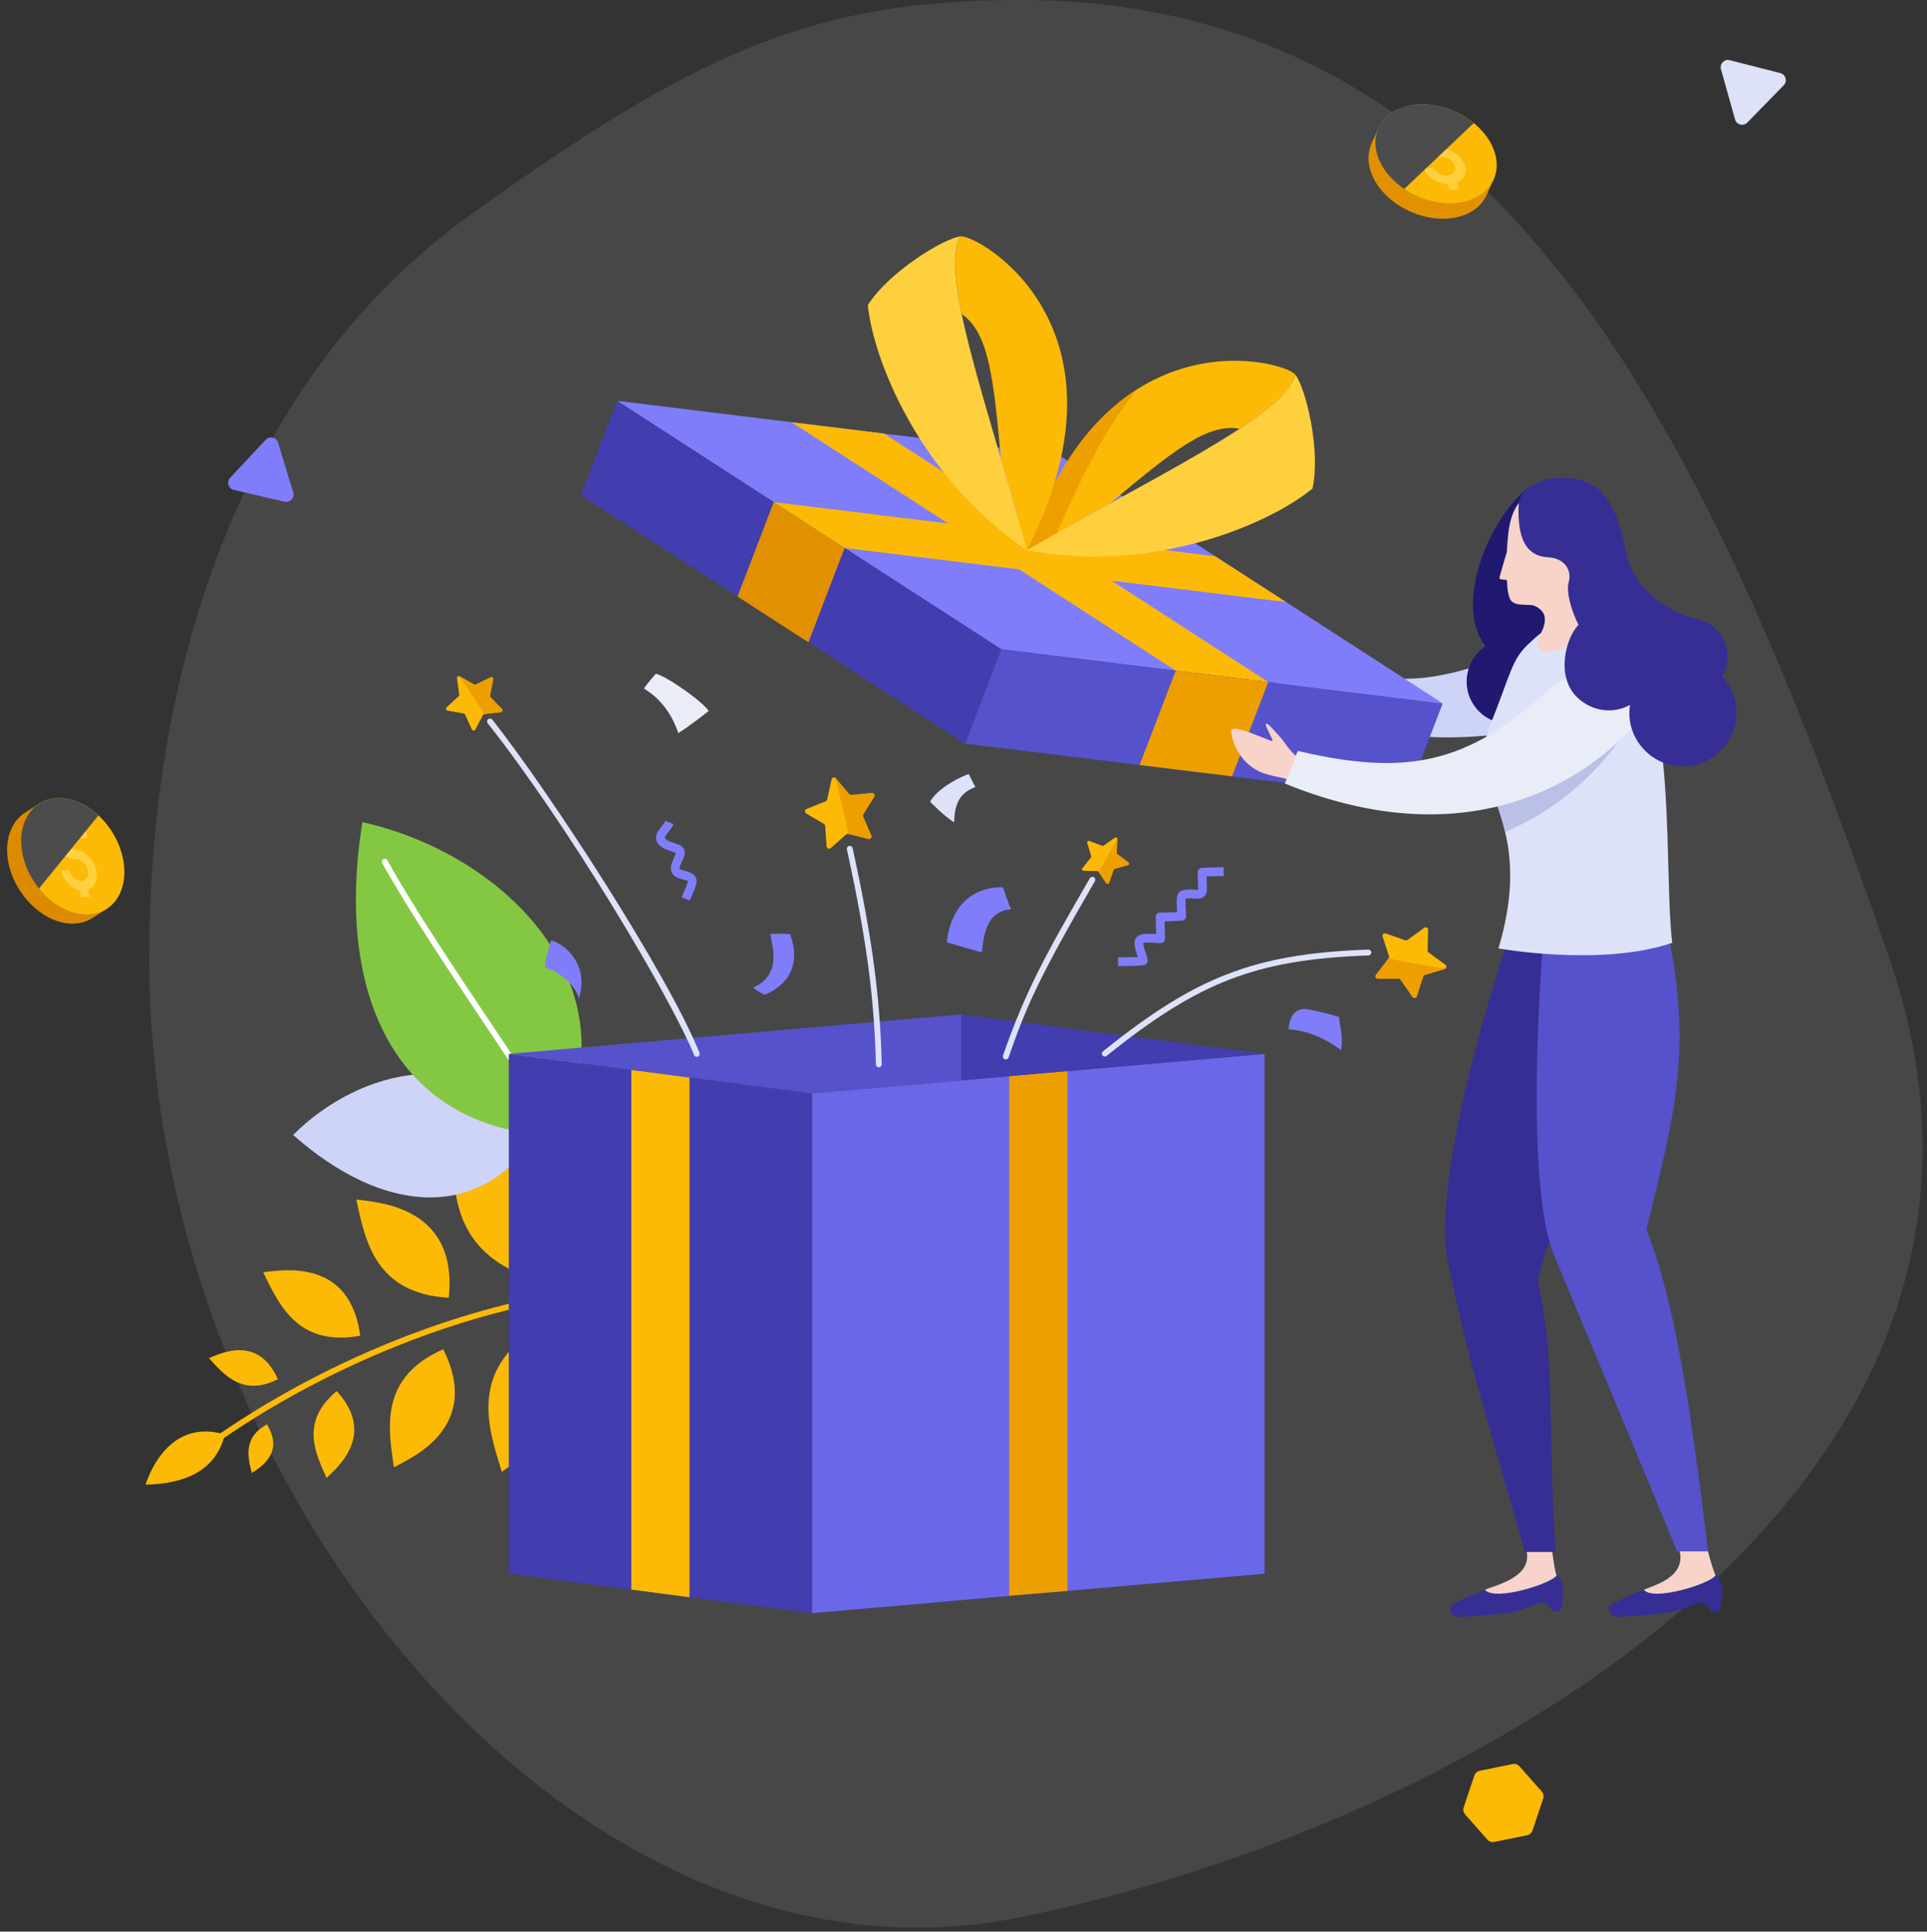 <svg width="383" height="384" viewBox="0 0 383 384" fill="none" xmlns="http://www.w3.org/2000/svg">
<rect x="0" y="0" width="383" height="384" fill="#333333" stroke="none"/>
<path opacity="0.1" d="M29.661 190.587C29.661 295.846 114.107 399.077 202.604 381.175C291.102 363.273 411.695 295.796 375.547 190.587C339.4 85.379 298.118 0 202.604 0C161.256 0 138.101 10.698 93.541 42.668C48.981 74.638 29.661 130.896 29.661 190.587Z" fill="white"/>
<path d="M21.158 180.721L18.362 182.509C17.324 183.172 16.09 183.563 14.698 183.611C9.296 183.8 3.543 178.756 1.873 172.369C0.634 167.628 1.991 163.458 4.981 161.547L7.778 159.759C4.787 161.67 3.431 165.841 4.67 170.582C6.338 176.968 12.093 182.011 17.495 181.824C18.886 181.775 20.121 181.384 21.158 180.721Z" fill="#DC8B00"/>
<path d="M21.165 180.718C25.452 177.979 25.927 171.07 22.226 165.285C18.525 159.5 12.049 157.03 7.762 159.769C3.475 162.507 3 169.417 6.701 175.202C10.402 180.987 16.878 183.456 21.165 180.718Z" fill="#FCBA06"/>
<path d="M13.327 161.084L13.732 162.633C15.374 163.024 16.932 164.604 17.438 166.544L15.777 166.602C15.466 165.407 14.393 164.466 13.382 164.502C12.377 164.536 11.809 165.536 12.122 166.73C12.272 167.304 12.604 167.841 13.056 168.238C13.508 168.634 14.022 168.843 14.511 168.826C16.436 168.759 18.486 170.555 19.081 172.831C19.587 174.763 18.876 176.43 17.465 176.921L17.838 178.352L16.178 178.41L15.804 176.979C14.169 176.595 12.608 175.009 12.104 173.075L13.765 173.017C14.075 174.205 15.148 175.147 16.155 175.111C17.166 175.075 17.732 174.077 17.421 172.888C17.109 171.694 16.036 170.752 15.025 170.788C14.095 170.821 13.108 170.426 12.244 169.669C11.38 168.912 10.749 167.889 10.461 166.79C9.954 164.851 10.666 163.19 12.072 162.694L11.666 161.145L13.327 161.087V161.084Z" fill="#FFD03E"/>
<g style="mix-blend-mode:screen">
<path d="M19.561 162.105C17.178 159.899 14.264 158.559 11.439 158.657C6.037 158.846 2.999 164.196 4.668 170.582C5.253 172.823 6.348 174.89 7.747 176.632L19.561 162.105Z" fill="#4C4C4C"/>
</g>
<path d="M44.692 285.166C42.534 293.991 34.018 294.984 28.925 295.147C29.79 292.498 33.92 281.982 44.692 285.166Z" fill="#FCBA06"/>
<path d="M43.483 286.445C43.3 286.445 43.118 286.356 43.004 286.193C42.82 285.928 42.888 285.568 43.151 285.384C55.55 276.805 69.794 269.503 84.346 264.266C96.606 259.854 109.034 256.929 119.34 256.031C119.659 256.001 119.943 256.24 119.971 256.559C119.999 256.878 119.761 257.161 119.443 257.189C109.234 258.08 96.91 260.982 84.741 265.361C70.285 270.563 56.132 277.819 43.813 286.34C43.713 286.41 43.597 286.442 43.483 286.442V286.445Z" fill="#FCBA06"/>
<path d="M106.405 254.401C88.915 248.856 89.917 235.415 90.277 225.133C95.501 227.236 114.279 233.129 106.405 254.401Z" fill="#FCBA06"/>
<path d="M89.195 257.989C74.488 257.173 72.584 246.52 70.809 238.454C75.291 239.045 91.067 239.875 89.195 257.989Z" fill="#FCBA06"/>
<path d="M71.603 265.535C59.15 267.812 55.417 259.293 52.31 252.91C56.173 252.503 69.524 250.024 71.603 265.535Z" fill="#FCBA06"/>
<path d="M55.234 274.189C48.195 277.705 44.493 273.265 41.532 269.993C43.767 269.082 51.306 265.291 55.234 274.189Z" fill="#FCBA06"/>
<path d="M106.753 263.968C93.128 272.712 97.075 283.933 99.742 292.609C103.709 289.616 118.351 280.279 106.753 263.968Z" fill="#FCBA06"/>
<path d="M88.105 268.223C75.322 273.844 77.177 283.935 78.287 291.688C82.068 289.672 95.798 283.681 88.105 268.223Z" fill="#FCBA06"/>
<path d="M66.919 276.542C59.586 282.649 62.712 288.923 64.907 293.805C67.007 291.768 74.891 285.24 66.919 276.542Z" fill="#FCBA06"/>
<path d="M53.04 283.152C48.189 285.865 49.307 289.793 50.042 292.823C51.463 291.879 56.677 288.984 53.04 283.152Z" fill="#FCBA06"/>
<path d="M106.559 225.763C95.299 242.765 76.254 241.537 58.264 225.626C71.494 212.314 94.917 206.752 106.559 225.763Z" fill="#CED3F8"/>
<path d="M111.235 225.777C80.147 225.133 66.203 199.594 72.031 163.441C99.97 169.631 126.237 195.275 111.235 225.777Z" fill="#84C743"/>
<path d="M111.235 226.358C111.03 226.358 110.83 226.249 110.725 226.058C107.87 220.884 102.333 212.6 96.47 203.833C89.344 193.175 81.268 181.096 75.965 171.585C75.81 171.303 75.91 170.95 76.191 170.794C76.472 170.638 76.826 170.738 76.982 171.02C82.261 180.491 90.323 192.549 97.437 203.189C103.314 211.977 108.865 220.279 111.746 225.498C111.902 225.779 111.8 226.133 111.518 226.289C111.43 226.337 111.332 226.361 111.237 226.361L111.235 226.358Z" fill="white"/>
<path d="M161.383 217.366L251.34 209.51V312.839L161.383 320.695V217.366Z" fill="#6B67E9"/>
<path d="M101.128 209.51L161.385 217.366V320.695L101.128 312.839V209.51Z" fill="#423EAF"/>
<path d="M200.583 213.886L212.145 212.933V316.261L200.583 317.217V213.886Z" fill="#ED9F00"/>
<path d="M125.476 212.684L137.039 214.191V317.52L125.476 316.013V212.684Z" fill="#FCBA06"/>
<path d="M101.127 209.51L161.385 217.365L191.084 214.772V201.654L101.127 209.51Z" fill="#5652CC"/>
<path d="M191.085 201.654V214.772L251.343 209.51L191.085 201.654Z" fill="#423EAF"/>
<path d="M312.392 142.69C315.955 141.294 317.427 135.311 314.962 132.408C312.497 129.508 308.443 127.967 304.943 128.043C293.381 133.046 283.397 136.004 275.067 134.567C269.955 133.683 261.711 131.039 250.607 125.788C250.607 125.788 248.29 130.164 247.056 131.806C257.66 137.827 265.727 143.173 272.597 144.892C287.229 148.55 304.973 145.597 312.392 142.69Z" fill="#CED3F8"/>
<path d="M199.006 129.065L122.653 79.684L210.392 90.444L286.744 139.827L199.006 129.065Z" fill="#807DFB"/>
<path d="M233.688 133.318L157.335 83.937L175.709 86.191L252.066 135.574L233.688 133.318Z" fill="#FCBA06"/>
<path d="M199.005 129.065L286.744 139.827L279.549 158.59L191.81 147.83L199.005 129.065Z" fill="#5652CC"/>
<path d="M122.653 79.684L199.006 129.065L191.81 147.83L115.458 98.447L122.653 79.684Z" fill="#423EAF"/>
<path d="M226.496 152.083L233.689 133.318L252.067 135.574L244.874 154.337L226.496 152.083Z" fill="#ED9F00"/>
<path d="M146.588 118.581L153.784 99.818L167.872 108.93L160.677 127.692L146.588 118.581Z" fill="#E19100"/>
<path d="M167.875 108.93L153.787 99.818L241.526 110.579L255.614 119.69L167.875 108.93Z" fill="#FCBA06"/>
<path d="M246.376 85.235C252.574 81.152 256.69 77.549 257.45 74.468C255.369 71.736 219.407 61.77 204.084 109.391C208.842 106.628 215.902 102.703 220.523 100.149C232.723 89.984 239.864 84.026 246.376 85.233V85.235Z" fill="#FCBA06"/>
<path d="M226.081 77.347C217.769 82.594 209.593 92.27 204.084 109.391C205.835 108.375 207.9 107.198 210.042 105.993C213.723 97.642 219.309 85.347 226.081 77.347Z" fill="#ED9F00"/>
<path d="M191.142 62.435C189.631 55.17 189.252 49.71 190.886 46.991C194.289 46.522 226.812 64.824 204.086 109.388C202.661 104.074 200.426 96.312 198.949 91.242C197.472 75.433 196.612 66.17 191.142 62.435Z" fill="#FCBA06"/>
<path d="M190.882 46.992C186.535 54.231 196.428 80.854 204.082 109.389C182.289 94.514 173.447 70.903 172.487 60.643C176.747 53.994 187.482 47.459 190.882 46.989V46.992Z" fill="#FFD03E"/>
<path d="M257.45 74.468C255.427 82.666 229.634 94.561 204.084 109.391C230.023 114.217 252.943 103.717 260.862 97.121C262.532 89.403 259.532 77.201 257.45 74.468Z" fill="#FFD03E"/>
<path d="M95.996 142.155L94.47 145.025C94.321 145.304 93.917 145.292 93.786 145.004L92.438 142.048C92.386 141.934 92.279 141.853 92.156 141.829L88.956 141.264C88.645 141.209 88.531 140.82 88.763 140.606L91.159 138.409C91.252 138.323 91.296 138.199 91.279 138.074L90.828 134.855C90.784 134.541 91.119 134.313 91.393 134.469L94.221 136.067C94.331 136.13 94.463 136.132 94.577 136.078L97.498 134.653C97.782 134.513 98.103 134.762 98.04 135.071L97.393 138.255C97.368 138.378 97.405 138.506 97.493 138.597L99.751 140.934C99.972 141.162 99.835 141.543 99.521 141.578L96.293 141.948C96.168 141.962 96.058 142.036 96 142.148L95.996 142.155Z" fill="#FCBA06"/>
<path d="M98.036 135.079C98.099 134.769 97.778 134.52 97.494 134.66L94.573 136.086C94.46 136.141 94.327 136.137 94.218 136.074L91.39 134.476C91.253 134.4 91.099 134.416 90.987 134.493C91.232 134.448 91.599 134.902 91.753 135.125C91.904 135.348 93.966 138.374 94.341 138.923C95.859 141.151 96.153 141.669 96.125 142.018C96.173 141.986 96.229 141.965 96.29 141.958L99.518 141.588C99.832 141.551 99.969 141.172 99.748 140.944L97.49 138.606C97.401 138.516 97.364 138.388 97.39 138.265L98.036 135.081V135.079Z" fill="#ED9F00"/>
<path d="M218.097 173.164L215.379 173.117C215.114 173.113 214.97 172.806 215.135 172.599L216.825 170.471C216.891 170.389 216.911 170.28 216.881 170.178L216.086 167.578C216.009 167.324 216.256 167.092 216.502 167.185L219.049 168.136C219.146 168.173 219.258 168.159 219.344 168.099L221.572 166.541C221.788 166.389 222.086 166.552 222.074 166.815L221.958 169.531C221.953 169.636 222.002 169.736 222.086 169.801L224.258 171.436C224.469 171.596 224.407 171.929 224.151 171.999L221.532 172.727C221.43 172.755 221.351 172.831 221.316 172.931L220.43 175.501C220.344 175.752 220.009 175.794 219.86 175.573L218.358 173.308C218.3 173.22 218.202 173.166 218.097 173.166V173.164Z" fill="#FCBA06"/>
<path d="M224.152 171.999C224.408 171.929 224.471 171.594 224.259 171.436L222.087 169.801C222.003 169.738 221.954 169.636 221.959 169.532L222.075 166.815C222.08 166.683 222.01 166.576 221.91 166.522C222.036 166.687 221.838 167.134 221.729 167.332C221.619 167.529 220.147 170.215 219.88 170.704C218.796 172.683 218.522 173.097 218.25 173.208C218.292 173.234 218.329 173.266 218.357 173.308L219.859 175.573C220.006 175.794 220.34 175.752 220.429 175.501L221.315 172.931C221.35 172.831 221.431 172.755 221.531 172.727L224.15 171.999H224.152Z" fill="#ED9F00"/>
<path d="M276.068 190.082L274.788 186.168C274.663 185.787 275.03 185.428 275.409 185.561L279.293 186.926C279.444 186.98 279.609 186.954 279.74 186.861L283.067 184.435C283.391 184.198 283.847 184.435 283.837 184.838L283.74 188.954C283.735 189.112 283.812 189.263 283.94 189.359L287.274 191.773C287.6 192.007 287.514 192.514 287.13 192.628L283.186 193.807C283.033 193.854 282.914 193.97 282.863 194.124L281.598 198.042C281.474 198.424 280.967 198.498 280.74 198.168L278.398 194.779C278.307 194.647 278.158 194.57 277.998 194.57L273.882 194.577C273.479 194.577 273.251 194.119 273.495 193.798L275.995 190.526C276.093 190.4 276.121 190.233 276.07 190.082H276.068Z" fill="#FCBA06"/>
<path d="M280.736 198.165C280.964 198.496 281.471 198.421 281.594 198.04L282.859 194.121C282.908 193.97 283.029 193.852 283.183 193.805L287.127 192.626C287.32 192.568 287.436 192.412 287.466 192.242C287.292 192.505 286.552 192.442 286.217 192.384C285.88 192.326 281.306 191.552 280.476 191.41C277.106 190.838 276.376 190.652 276.083 190.319C276.069 190.393 276.038 190.463 275.992 190.524L273.492 193.796C273.248 194.114 273.476 194.575 273.878 194.575L277.994 194.568C278.152 194.568 278.304 194.645 278.394 194.777L280.736 198.165Z" fill="#ED9F00"/>
<path d="M168.178 165.884L165.092 168.61C164.792 168.875 164.318 168.682 164.29 168.282L164.004 164.175C163.992 164.017 163.904 163.873 163.766 163.791L160.22 161.698C159.873 161.494 159.913 160.982 160.285 160.833L164.104 159.291C164.252 159.231 164.359 159.103 164.394 158.947L165.287 154.928C165.373 154.538 165.873 154.415 166.131 154.721L168.778 157.875C168.88 157.996 169.036 158.061 169.194 158.045L173.292 157.652C173.692 157.614 173.962 158.049 173.748 158.389L171.566 161.882C171.483 162.017 171.469 162.184 171.531 162.331L173.171 166.107C173.331 166.475 172.999 166.868 172.61 166.77L168.615 165.773C168.462 165.733 168.297 165.773 168.178 165.88V165.884Z" fill="#FCBA06"/>
<path d="M173.748 158.394C173.96 158.054 173.69 157.617 173.292 157.657L169.194 158.05C169.036 158.066 168.881 158.001 168.778 157.88L166.132 154.727C166.001 154.573 165.813 154.527 165.646 154.568C165.955 154.624 166.19 155.329 166.271 155.659C166.353 155.992 167.453 160.499 167.653 161.315C168.464 164.633 168.583 165.38 168.394 165.78C168.467 165.764 168.543 165.764 168.618 165.78L172.613 166.778C173.004 166.875 173.334 166.482 173.174 166.115L171.534 162.338C171.471 162.192 171.483 162.024 171.569 161.889L173.75 158.396L173.748 158.394Z" fill="#ED9F00"/>
<path d="M174.673 212.182C174.359 212.182 174.101 211.931 174.092 211.614C173.754 198.154 172.192 186.566 168.327 168.859C168.259 168.545 168.457 168.236 168.771 168.166C169.085 168.096 169.394 168.296 169.464 168.61C173.345 186.396 174.915 198.045 175.254 211.584C175.261 211.905 175.008 212.173 174.687 212.18C174.682 212.18 174.678 212.18 174.673 212.18V212.182Z" fill="#DDE2F8"/>
<path d="M199.9 210.603C199.838 210.603 199.773 210.591 199.71 210.57C199.407 210.463 199.247 210.133 199.352 209.831C203.765 197.194 207.591 190.131 216.607 174.599C216.768 174.322 217.123 174.227 217.403 174.387C217.679 174.548 217.775 174.903 217.614 175.182C206.312 194.654 203.931 200.254 200.449 210.215C200.366 210.454 200.14 210.605 199.9 210.605V210.603Z" fill="#DDE2F8"/>
<path d="M219.585 210.033C219.415 210.033 219.245 209.959 219.131 209.817C218.929 209.566 218.971 209.2 219.22 209C228.924 201.198 236.299 196.615 243.88 193.677C251.65 190.666 260.045 189.198 271.952 188.771C272.275 188.761 272.542 189.01 272.554 189.331C272.566 189.652 272.315 189.922 271.994 189.933C260.222 190.357 251.94 191.801 244.299 194.763C236.836 197.656 229.552 202.184 219.948 209.907C219.841 209.994 219.71 210.035 219.585 210.035V210.033Z" fill="#DDE2F8"/>
<path d="M138.484 210.091C138.253 210.091 138.035 209.954 137.944 209.726C133.549 198.742 113 164.11 96.945 143.794C96.745 143.543 96.789 143.175 97.04 142.978C97.291 142.778 97.659 142.822 97.856 143.073C109.317 157.575 132.807 193.768 139.021 209.293C139.139 209.591 138.995 209.93 138.698 210.049C138.628 210.077 138.553 210.091 138.481 210.091H138.484Z" fill="#DDE2F8"/>
<path d="M108.312 192.328C108.261 191.238 109.519 186.984 109.519 186.984C111.649 187.284 117.312 191.393 115.058 198.537C114.374 195.651 110.916 193.063 108.312 192.328Z" fill="#807DFB"/>
<path d="M195.114 189.324C195.57 186.922 195.465 181.22 200.977 180.754C200.403 179.675 199.375 176.408 199.375 176.408C195.837 176.164 189.217 177.943 188.177 187.301C190.777 188.145 195.117 189.324 195.117 189.324H195.114Z" fill="#807DFB"/>
<path d="M153.081 185.679C153.478 187.935 155.467 193.84 149.725 196.291C150.118 196.865 151.96 197.756 151.96 197.756C155.444 196.37 159.59 192.858 157.041 185.723C155.357 185.533 153.081 185.679 153.081 185.679Z" fill="#807DFB"/>
<path d="M127.981 136.843C128.928 137.597 132.642 139.452 134.825 145.722C136.558 144.727 140.849 141.352 140.849 141.352C139.853 139.62 132.7 134.527 130.358 133.932C129.437 134.897 127.981 136.843 127.981 136.843Z" fill="#E9EDF7"/>
<path d="M266.591 208.795C265.435 207.963 261.351 204.912 256.124 204.628C256.244 202.27 257.391 200.209 259.849 200.626C262.168 201.019 266.147 202.14 266.147 202.14C266.198 203.705 266.933 205.302 266.591 208.798V208.795Z" fill="#807DFB"/>
<path d="M192.53 153.857L193.858 156.464C192.588 157.02 189.633 157.955 189.661 163.471C187.844 162.457 184.861 159.383 184.861 159.383C185.923 157.35 189.328 155.062 192.53 153.859V153.857Z" fill="#DDE2F8"/>
<path d="M222.237 192.063L222.181 190.319C222.621 190.305 223.116 190.303 223.641 190.298C224.465 190.294 225.365 190.287 226.151 190.238C226.109 190.108 226.065 189.977 226.023 189.854C225.586 188.559 224.983 186.782 226.281 186.01C227.086 185.531 228.441 185.617 229.639 185.694C229.69 185.696 229.741 185.701 229.793 185.703C229.758 184.545 229.697 182.652 229.686 182.326C229.679 182.089 229.767 181.859 229.93 181.689C230.095 181.519 230.32 181.424 230.555 181.424C230.581 181.424 230.609 181.424 230.634 181.424C231.539 181.424 232.481 181.384 233.392 181.345C233.581 181.338 233.767 181.329 233.955 181.322C233.951 181.243 233.946 181.161 233.941 181.082C233.897 180.312 233.851 179.515 233.888 178.719C233.967 177.001 235.111 176.912 236.03 176.84L236.134 176.831C236.551 176.798 236.969 176.838 237.337 176.873C237.588 176.896 237.953 176.931 238.127 176.905C238.134 176.857 238.141 176.775 238.137 176.65C238.099 175.929 238.081 175.201 238.065 174.496C238.055 174.14 238.046 173.785 238.034 173.429C238.027 173.199 238.111 172.973 238.269 172.803C238.427 172.633 238.646 172.536 238.878 172.529L243.19 172.392L243.246 174.136L239.804 174.245C239.804 174.315 239.809 174.382 239.809 174.452C239.827 175.145 239.844 175.864 239.881 176.561C239.916 177.271 239.741 177.815 239.358 178.182C238.755 178.759 237.916 178.68 237.176 178.608C236.865 178.578 236.541 178.547 236.276 178.568L236.169 178.578C235.992 178.591 235.781 178.608 235.651 178.629C235.646 178.671 235.639 178.724 235.637 178.798C235.604 179.501 235.646 180.219 235.688 180.98C235.711 181.366 235.732 181.75 235.744 182.131C235.76 182.612 235.381 183.015 234.899 183.031C234.425 183.045 233.948 183.066 233.472 183.087C232.811 183.115 232.134 183.145 231.46 183.159C231.474 183.573 231.49 184.08 231.504 184.575L231.546 185.963C231.567 186.689 231.59 187.443 230.727 187.477C230.39 187.489 229.972 187.461 229.53 187.433C228.911 187.394 227.658 187.315 227.237 187.477C227.181 187.826 227.513 188.808 227.676 189.294C227.897 189.949 228.09 190.515 228.097 190.991C228.104 191.429 227.786 191.803 227.353 191.866C226.297 192.022 224.893 192.031 223.655 192.04C223.141 192.042 222.655 192.047 222.239 192.059L222.237 192.063Z" fill="#807DFB"/>
<path d="M137.077 179.031L135.458 178.385C135.6 178.031 135.761 177.673 135.919 177.326C136.217 176.668 136.524 175.989 136.679 175.357C136.717 175.208 136.703 175.152 136.703 175.152C136.612 175.05 136.086 174.915 135.772 174.836C135.275 174.708 134.712 174.564 134.245 174.257C132.784 173.296 133.426 171.789 133.77 170.98C133.814 170.875 133.859 170.773 133.898 170.671C133.94 170.566 133.998 170.441 134.065 170.301C134.147 170.134 134.321 169.766 134.356 169.575C134.272 169.534 134.119 169.48 134.01 169.445C133.893 169.406 133.775 169.366 133.659 169.32C133.498 169.254 133.31 169.194 133.11 169.127C132.64 168.971 132.107 168.796 131.666 168.503C130.914 168.003 130.503 167.45 130.405 166.808C130.256 165.834 130.898 165.038 131.463 164.338C131.777 163.95 132.103 163.548 132.252 163.173L133.87 163.82C133.624 164.438 133.196 164.966 132.819 165.434C132.531 165.789 132.096 166.329 132.128 166.543C132.142 166.631 132.282 166.817 132.633 167.05C132.877 167.213 133.272 167.343 133.654 167.468C133.87 167.541 134.096 167.613 134.305 167.699C134.391 167.734 134.479 167.764 134.568 167.792C135.038 167.95 135.745 168.189 136.021 168.996C136.272 169.727 135.905 170.494 135.638 171.054C135.589 171.154 135.547 171.245 135.517 171.32C135.472 171.434 135.421 171.547 135.372 171.664C134.956 172.64 135.038 172.694 135.2 172.801C135.424 172.947 135.821 173.05 136.203 173.147C137.061 173.368 138.849 173.827 138.37 175.775C138.177 176.564 137.835 177.319 137.505 178.047C137.349 178.392 137.203 178.715 137.075 179.033L137.077 179.031Z" fill="#807DFB"/>
<path d="M306.373 318.603C307.206 318.554 308.294 319.419 308.485 320.389C309.65 320.322 309.962 320.303 310.004 320.301C310.004 320.301 311.348 317.696 310.376 314.505C309.762 312.494 309.269 313.015 308.769 313.575C307.618 314.626 302.711 315.233 302.229 313.601C300.969 313.866 288.092 318.389 288.162 319.598C288.276 321.561 289.813 321.466 290.862 321.405C303.246 320.689 301.564 320.024 306.378 318.601L306.373 318.603Z" fill="#362E94"/>
<path d="M303.443 308.529C303.759 306.638 308.136 305.268 308.536 308.529C308.789 310.603 309.099 312.603 309.389 313.191H309.385C308.389 314.808 297.159 318.38 295.159 316.068C296.417 315.298 304.475 313.836 303.443 308.531V308.529Z" fill="#F7D3C9"/>
<path d="M337.954 318.602C338.786 318.554 339.875 319.419 340.065 320.388C341.23 320.321 341.542 320.302 341.584 320.3C341.584 320.3 342.928 317.695 341.956 314.505C341.342 312.493 340.849 313.014 340.349 313.575C339.198 314.626 334.291 315.233 333.81 313.6C332.549 313.865 319.673 318.388 319.742 319.598C319.856 321.56 321.393 321.465 322.442 321.405C334.826 320.688 333.144 320.023 337.958 318.6L337.954 318.602Z" fill="#362E94"/>
<path d="M333.856 308.407C334.172 306.517 338.788 305.198 339.483 308.407C339.797 309.859 340.679 312.6 340.969 313.189H340.965C339.969 314.805 328.739 318.377 326.739 316.065C327.998 315.296 335.046 313.9 333.853 308.407H333.856Z" fill="#F7D3C9"/>
<path d="M331.02 186.655C327.383 205.383 311.885 231.124 305.595 254.521C309.23 270.472 307.495 282.265 309.195 308.525H303.041C299.123 294.042 291.846 271.545 287.783 250.863C285.181 237.619 292.158 209.803 300.314 184.811C306.223 184.75 331.02 186.655 331.02 186.655Z" fill="#362E94"/>
<path d="M331.697 186.327C336.207 209.159 332.958 221.022 327.232 244.433C333.011 259.1 336.053 280.196 339.483 308.409H333.33C326.232 291.093 319.395 274.817 308.965 249.747C305.319 240.984 304.367 219.794 306.658 187.471C313.467 187.88 331.695 186.332 331.695 186.332L331.697 186.327Z" fill="#5652CC"/>
<path d="M307.536 131.979C310.738 129.446 307.018 121.607 306.183 118.969C305.064 115.439 303.515 97.158 303.515 97.158C295.641 103.565 288.95 120.421 295.271 128.467C293.464 129.66 292.115 131.546 291.66 133.839C290.753 138.392 293.708 142.818 298.262 143.725C302.815 144.632 307.241 141.676 308.148 137.123C308.508 135.316 308.252 133.532 307.536 131.979Z" fill="#20196F"/>
<path d="M332.359 187.434C318.262 192.227 297.83 188.546 297.83 188.546C305.583 162.36 291.102 156.96 296.144 144.256C300.258 133.886 300.476 131.272 303.495 128.305C312.032 119.916 316.871 121.949 323.922 129.754C333.22 140.042 330.687 173.734 332.362 187.432L332.359 187.434Z" fill="#DDE2F8"/>
<path d="M260.004 151.065C258.897 150.788 258.227 151.113 256.827 149.555C255.425 147.997 255.12 147.241 254.443 146.539C253.764 145.837 251.927 143.534 251.625 143.904C251.322 144.274 253.197 147.148 252.881 147.32C252.567 147.492 244.709 143.567 244.725 145.309C244.741 147.051 246.164 151.344 250.122 153.281C252.769 154.576 255.757 154.46 257.304 155.509C259.839 155.264 260.683 153.19 260.001 151.065H260.004Z" fill="#F7D3C9"/>
<path d="M325.054 142.011C326.857 138.637 324.087 133.13 320.329 132.525C316.571 131.921 311.301 132.67 306.648 139.437C302.892 144.902 299.229 149.169 295.306 152.46C295.992 156.402 297.943 160.269 299.155 165.404C313.475 159.258 321.468 148.725 325.052 142.011H325.054Z" fill="#BBC0E6"/>
<path d="M324.718 144.286C327.25 141.418 325.832 135.421 322.315 133.963C318.799 132.504 313.499 132.014 307.406 137.521C291.509 151.893 279.465 154.337 257.932 149.281C257.932 149.281 256.251 153.914 255.356 155.762C293.06 171.144 316.225 153.893 324.715 144.286H324.718Z" fill="#E9EDF7"/>
<path d="M315.861 125.326H315.868C314.812 121.205 315.831 117.496 316.952 115.047C316.952 115.047 320.203 109.091 319.438 103.507C318.461 96.38 306.943 95.938 303.896 97.968C300.015 100.921 299.808 104.719 299.485 109.759C299.485 109.759 298.026 114.584 298.024 114.898C298.019 115.354 299.422 115.149 299.508 115.363C299.596 115.575 299.454 118.414 300.431 119.51C301.408 120.605 304.143 120 305.031 120.444C306.412 121.133 308.045 122.335 306.289 125.837C303.087 131.014 310.454 130.856 315.861 125.33V125.326Z" fill="#F7D3C9"/>
<path d="M342.284 134.465C342.986 133.274 343.384 131.884 343.354 130.398C343.279 126.775 340.712 123.793 337.328 123.037C337.273 123.023 337.08 122.977 337.042 122.97C337.042 122.97 337.04 122.97 337.038 122.97C332.754 122.177 324.652 117.533 323.161 109.742C321.44 100.754 318.775 96.138 312.94 95.205C307.066 94.268 302.645 96.628 301.859 99.805C301.368 108.531 304.278 110.596 307.78 110.798C310.929 110.979 312.468 113.291 311.789 115.761C311.194 117.928 312.538 121.877 313.736 124.202C311.131 126.912 309.205 134.547 313.489 138.646C316.389 141.421 320.531 142 323.959 140.156C323.875 140.73 323.826 141.314 323.838 141.914C323.959 147.793 328.824 152.458 334.703 152.337C340.582 152.214 345.247 147.351 345.126 141.472C345.07 138.76 343.996 136.312 342.286 134.467L342.284 134.465Z" fill="#362E94"/>
<path d="M300.641 350.691L294.122 352.015C293.613 352.117 293.197 352.484 293.032 352.98L290.918 359.289C290.753 359.782 290.862 360.326 291.208 360.717L295.615 365.703C295.96 366.091 296.485 366.268 296.994 366.166L303.513 364.842C304.022 364.74 304.439 364.37 304.604 363.877L306.718 357.568C306.883 357.075 306.773 356.531 306.429 356.14L302.022 351.154C301.678 350.764 301.15 350.589 300.641 350.691Z" fill="#FCBA06"/>
<path d="M342.051 13.772L344.848 23.737C345.151 24.816 346.509 25.163 347.292 24.36L354.523 16.956C355.306 16.154 354.927 14.805 353.841 14.528L343.811 11.968C342.725 11.691 341.746 12.693 342.051 13.772Z" fill="#DDE2F8"/>
<path d="M52.812 87.423L45.743 94.981C44.975 95.799 45.385 97.141 46.475 97.395L56.556 99.739C57.65 99.992 58.605 98.969 58.28 97.897L55.268 87.995C54.943 86.92 53.578 86.604 52.812 87.423Z" fill="#807DFB"/>
<path d="M296.866 35.666L295.492 38.739C294.426 41.126 292 42.888 288.598 43.365C282.447 44.228 275.4 40.568 272.891 35.206C271.77 32.81 271.743 30.47 272.606 28.541L273.979 25.469C273.117 27.399 273.144 29.737 274.265 32.135C276.774 37.497 283.821 41.157 289.972 40.294C293.373 39.817 295.8 38.055 296.866 35.668V35.666Z" fill="#E19100"/>
<path d="M296.875 35.7C298.954 31.049 295.515 24.991 289.194 22.17C282.873 19.348 276.063 20.832 273.983 25.483C271.904 30.134 275.343 36.192 281.664 39.013C287.986 41.835 294.796 40.352 296.875 35.7Z" fill="#FCBA06"/>
<path d="M283.365 22.823L283.966 24.142C285.872 24.269 287.796 25.471 288.545 27.118L286.654 27.384C286.194 26.373 284.884 25.68 283.734 25.84C282.583 26.003 282.031 26.957 282.492 27.969C282.715 28.462 283.138 28.895 283.695 29.187C284.245 29.478 284.851 29.597 285.409 29.519C287.602 29.212 290.101 30.536 290.984 32.472C291.733 34.117 291.071 35.683 289.504 36.299L290.059 37.517L288.168 37.784L287.613 36.566C285.711 36.436 283.789 35.234 283.04 33.589L284.931 33.323C285.391 34.334 286.695 35.029 287.847 34.867C288.998 34.705 289.556 33.75 289.095 32.738C288.632 31.722 287.323 31.029 286.172 31.189C285.112 31.338 283.949 31.111 282.897 30.558C281.842 29.998 281.031 29.176 280.603 28.235C279.854 26.59 280.516 25.024 282.077 24.41L281.476 23.091L283.367 22.825L283.365 22.823Z" fill="#FFD03E"/>
<g style="mix-blend-mode:screen">
<path d="M280.875 20.842C274.724 21.706 271.76 26.773 274.267 32.135C275.268 34.276 277.001 36.139 279.106 37.558L292.929 24.452C289.628 21.756 285.048 20.256 280.875 20.842Z" fill="#4C4C4C"/>
</g>
</svg>

